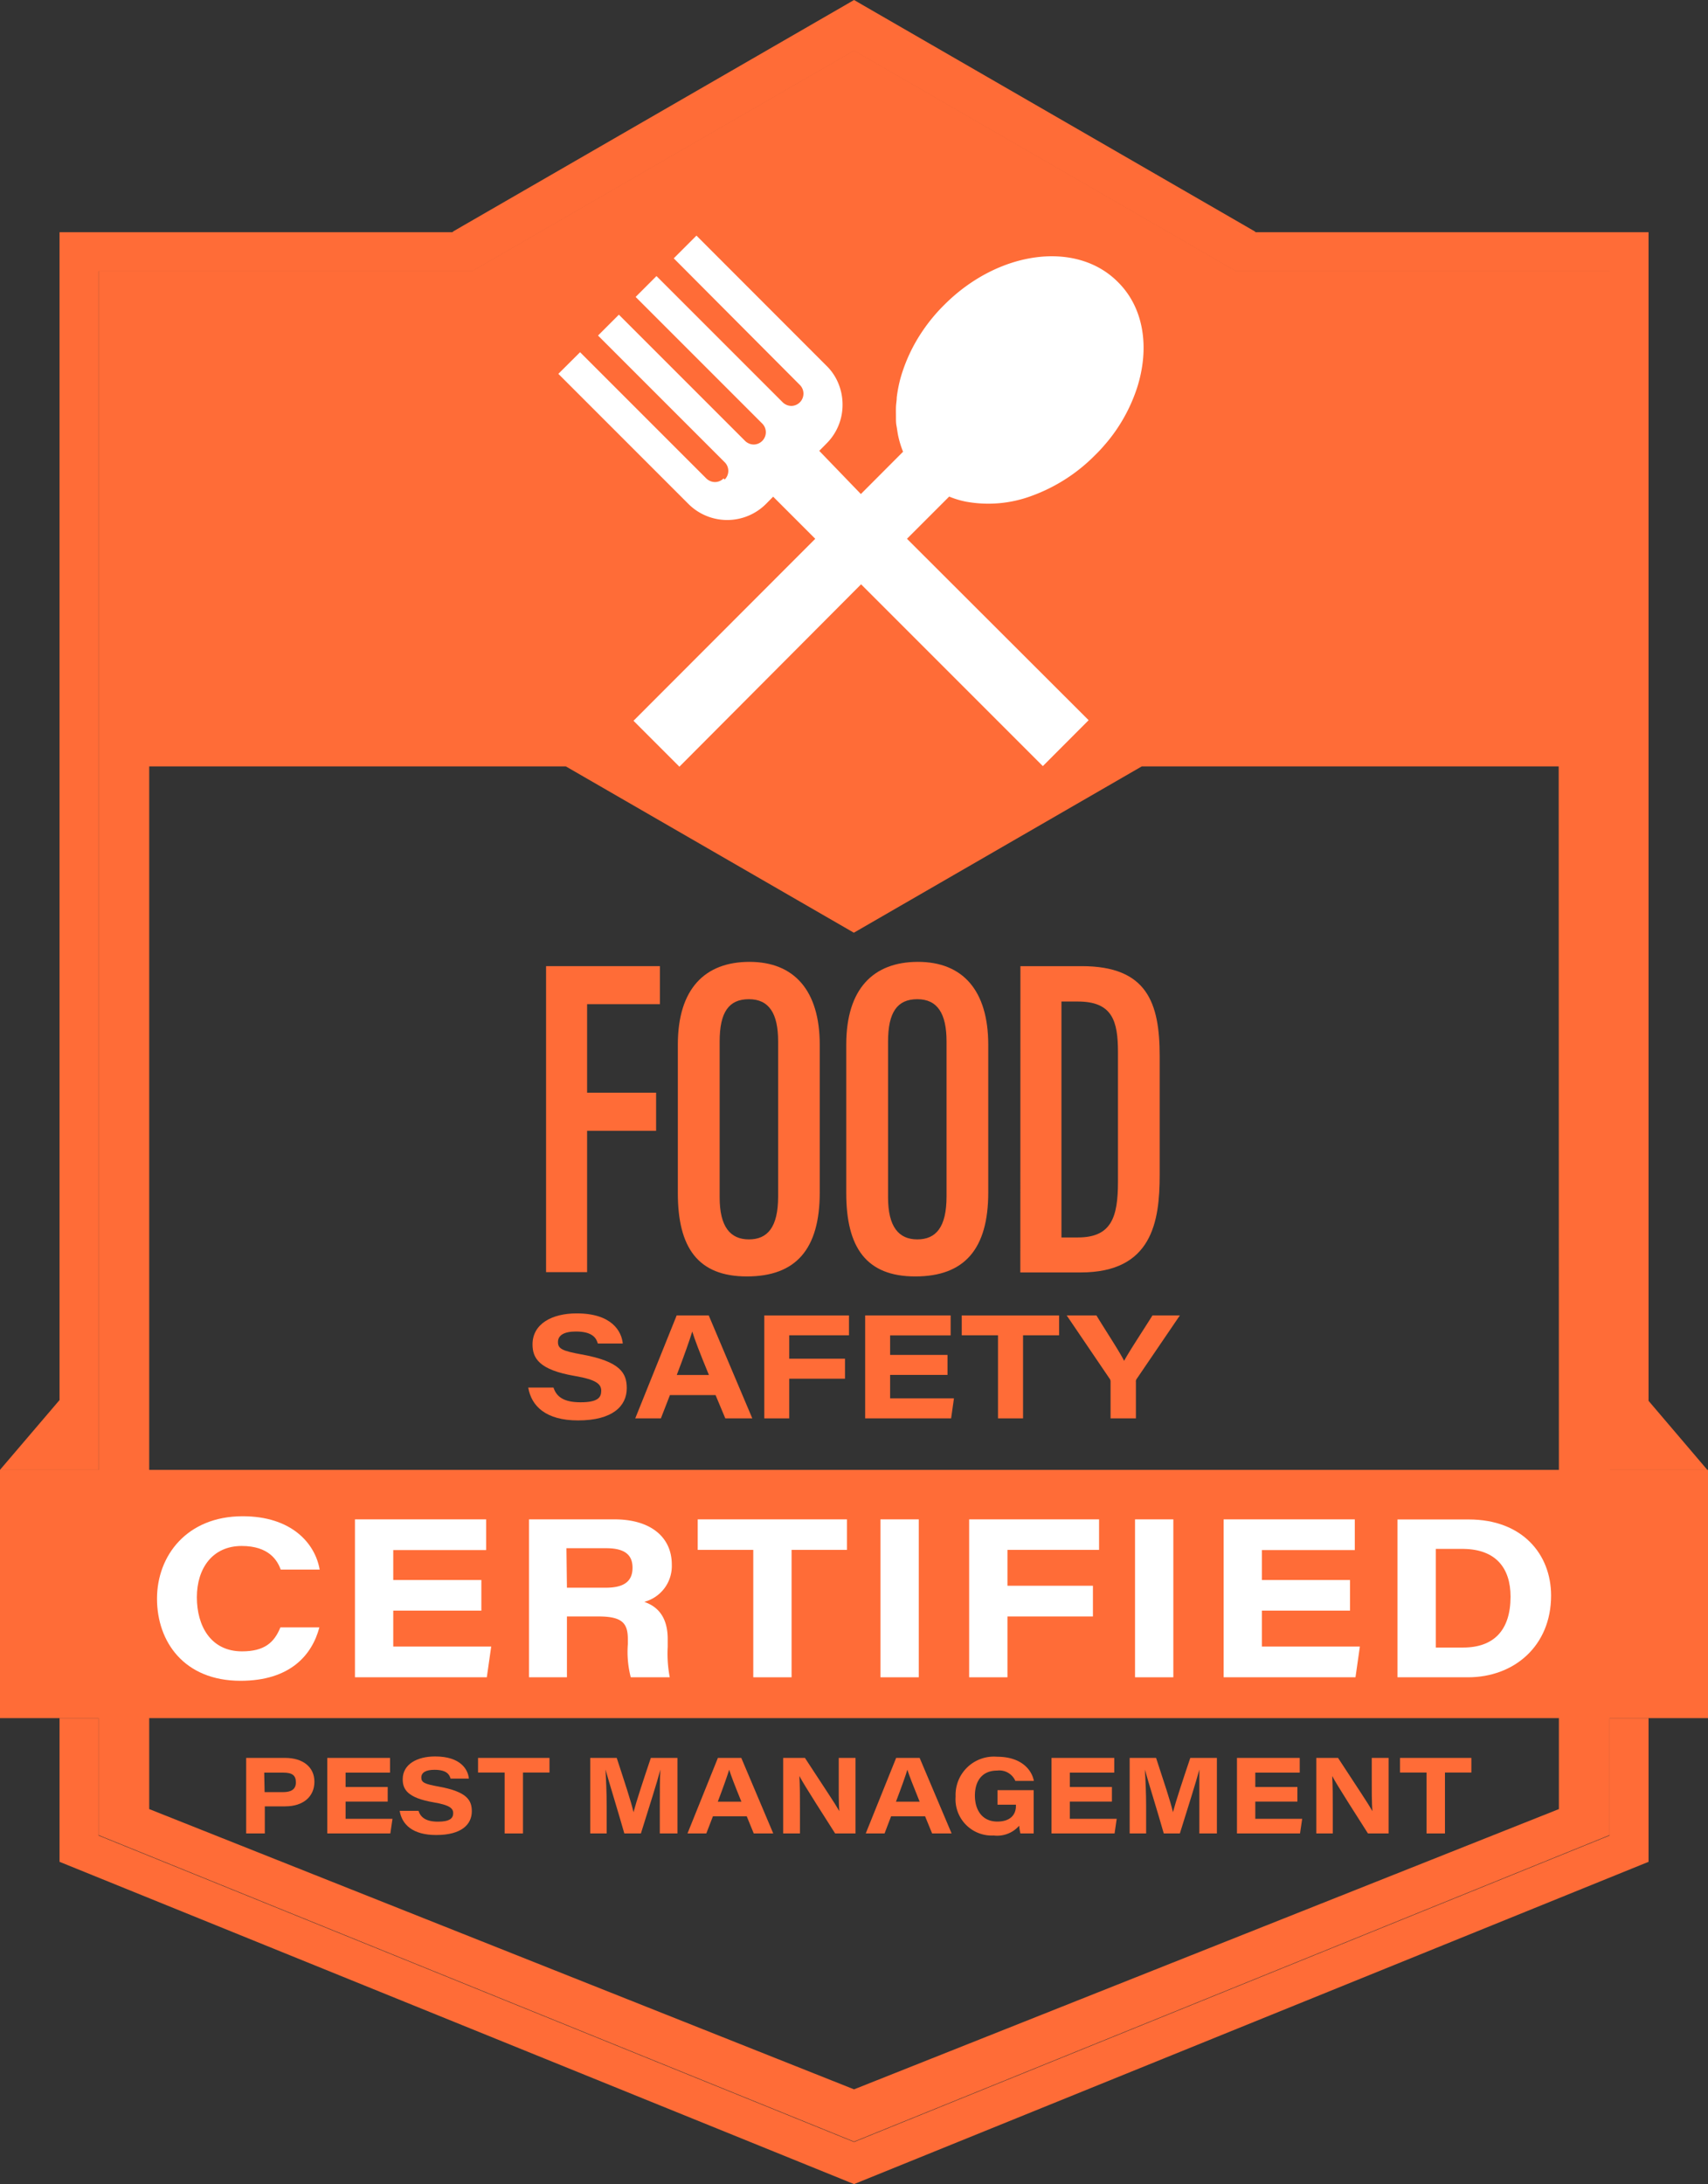 <svg xmlns="http://www.w3.org/2000/svg" xmlns:xlink="http://www.w3.org/1999/xlink" viewBox="0 0 175.25 224.05"><rect x="0" y="0" width="175.25" height="224.05" fill="#333333" stroke="none"/><defs><style>.cls-1{fill:none;}.cls-2{fill:#ff6c37;}.cls-3{clip-path:url(#clip-path);}.cls-4{fill:#fff;}</style><clipPath id="clip-path" transform="translate(-128.94 -104.06)"><rect class="cls-1" width="432" height="432"/></clipPath></defs><title>Food Safety</title><g id="Layer_2" data-name="Layer 2"><g id="Layer_1-2" data-name="Layer 1"><polygon class="cls-2" points="165.15 188.29 87.63 219.73 10.11 188.29 10.11 176.25 6.11 176.25 6.11 190.99 87.63 224.05 169.15 190.99 169.15 176.25 165.15 176.25 165.15 188.29"/><path class="cls-2" d="M304.12,254.84h-10v-123H255.73l-39.16-22.61-39.16,22.61H139.05v123H128.94v25.47h10.11v12l77.52,31.44,77.52-31.44v-12H304.2V254.84Zm-15.23,34.8-72.32,28.75-72.32-28.75v-9.33H288.89Zm0-34.8H144.25V182.68H187l29.55,17.06,29.54-17.06h42.78Z" transform="translate(-128.94 -104.06)"/><polygon class="cls-2" points="169.15 143.7 169.15 23.82 128.8 23.82 128.8 23.77 127.8 23.19 88.63 0.58 87.63 0 86.63 0.58 47.45 23.19 46.45 23.77 46.45 23.82 6.11 23.82 6.11 143.62 0 150.78 10.11 150.78 10.11 27.82 48.47 27.82 87.63 5.21 126.79 27.82 165.15 27.82 165.15 150.78 175.18 150.78 169.15 143.7"/><g class="cls-3"><path class="cls-4" d="M161.71,271c-.75,2.84-3,5.48-8.09,5.48-5.78,0-8.57-4-8.57-8.42s3.07-8.46,8.79-8.46c5,0,7.43,2.76,7.9,5.47h-4c-.33-.93-1.2-2.42-4-2.42-3,0-4.6,2.3-4.6,5.26s1.44,5.55,4.63,5.55c2.3,0,3.31-.9,3.94-2.46Z" transform="translate(-128.94 -104.06)"/><polygon class="cls-4" points="49.39 165.22 40.35 165.22 40.35 168.91 50.4 168.91 49.95 172.06 36.42 172.06 36.42 155.86 49.88 155.86 49.88 159.01 40.35 159.01 40.35 162.08 49.39 162.08 49.39 165.22"/><path class="cls-4" d="M187.11,269.88v6.24h-3.89v-16.2H192c3.73,0,5.87,1.85,5.87,4.63a3.8,3.8,0,0,1-2.82,3.83c.66.26,2.4.9,2.4,3.81V273a12.89,12.89,0,0,0,.21,3.12h-4a10.35,10.35,0,0,1-.3-3.39v-.53c0-1.64-.6-2.32-3-2.32Zm0-2.95h4c1.91,0,2.73-.69,2.73-2.05s-.85-2-2.7-2h-4.08Z" transform="translate(-128.94 -104.06)"/><polygon class="cls-4" points="77.29 158.99 71.59 158.99 71.59 155.86 86.9 155.86 86.9 158.99 81.22 158.99 81.22 172.06 77.29 172.06 77.29 158.99"/><rect class="cls-4" x="90.34" y="155.86" width="3.93" height="16.2"/><polygon class="cls-4" points="99.44 155.86 112.77 155.86 112.77 158.99 103.37 158.99 103.37 162.67 112.14 162.67 112.14 165.82 103.37 165.82 103.37 172.06 99.44 172.06 99.44 155.86"/><rect class="cls-4" x="116.46" y="155.86" width="3.93" height="16.2"/><polygon class="cls-4" points="138.52 165.22 129.48 165.22 129.48 168.91 139.53 168.91 139.08 172.06 125.55 172.06 125.55 155.86 139.01 155.86 139.01 159.01 129.48 159.01 129.48 162.08 138.52 162.08 138.52 165.22"/><path class="cls-4" d="M272.33,259.93h7.32c5.46,0,8.44,3.54,8.44,7.81,0,5.18-3.81,8.38-8.52,8.38h-7.24Zm3.93,13.14h2.79c3.17,0,4.88-1.78,4.88-5.22,0-3-1.57-4.86-4.83-4.9h-2.84Z" transform="translate(-128.94 -104.06)"/><path class="cls-2" d="M154.2,284.39h4c1.8,0,3,.92,3,2.44s-1.13,2.53-3,2.53h-2.09v2.78H154.2Zm1.89,3.51H158c.79,0,1.3-.27,1.3-1s-.39-1-1.3-1h-1.95Z" transform="translate(-128.94 -104.06)"/><polygon class="cls-2" points="39.78 184.81 35.46 184.81 35.46 186.58 40.27 186.58 40.05 188.08 33.58 188.08 33.58 180.33 40.02 180.33 40.02 181.84 35.46 181.84 35.46 183.31 39.78 183.31 39.78 184.81"/><path class="cls-2" d="M171.88,289.82c.22.67.76,1.11,2,1.11s1.56-.37,1.56-.87-.36-.83-2-1.11c-2.69-.46-3.18-1.33-3.18-2.37,0-1.55,1.49-2.34,3.32-2.34,2.66,0,3.38,1.37,3.47,2.27h-1.88c-.11-.39-.37-.9-1.65-.9-.89,0-1.35.28-1.35.79s.32.67,1.78.93c2.94.53,3.4,1.42,3.4,2.54,0,1.34-1.05,2.43-3.65,2.43-2.43,0-3.52-1.08-3.75-2.48Z" transform="translate(-128.94 -104.06)"/><polygon class="cls-2" points="51.78 181.83 49.05 181.83 49.05 180.33 56.38 180.33 56.38 181.83 53.66 181.83 53.66 188.08 51.78 188.08 51.78 181.83"/><path class="cls-2" d="M196.64,289.18c0-1.34,0-2.73.06-3.59h0c-.38,1.43-1.11,3.7-2,6.55H193c-.71-2.49-1.52-5.08-1.93-6.55h0c.05.9.12,2.41.12,3.73v2.82h-1.69v-7.75h2.72c.78,2.4,1.49,4.51,1.72,5.57h0c.33-1.22,1-3.26,1.78-5.57h2.73v7.75h-1.81Z" transform="translate(-128.94 -104.06)"/><path class="cls-2" d="M202.09,290.38l-.68,1.76h-1.93l3.12-7.75H205l3.28,7.75h-2l-.72-1.76Zm2.92-1.5c-.72-1.78-1.07-2.68-1.25-3.28h0c-.18.58-.59,1.76-1.17,3.28Z" transform="translate(-128.94 -104.06)"/><path class="cls-2" d="M209.3,292.14v-7.75h2.23c2.17,3.33,3,4.54,3.53,5.46h0c-.08-.82-.06-2.27-.06-3.54v-1.92h1.72v7.75h-2.09c-.73-1.15-3.21-5-3.67-5.89h0c.06,1,.06,2.06.06,3.44v2.45Z" transform="translate(-128.94 -104.06)"/><path class="cls-2" d="M220.37,290.38l-.67,1.76h-1.93l3.12-7.75h2.41l3.28,7.75h-2l-.72-1.76Zm2.93-1.5c-.72-1.78-1.07-2.68-1.26-3.28h0c-.17.58-.59,1.76-1.17,3.28Z" transform="translate(-128.94 -104.06)"/><path class="cls-2" d="M235,292.14h-1.36a5.64,5.64,0,0,1-.13-.79,3,3,0,0,1-2.61,1,3.72,3.72,0,0,1-3.91-4,3.93,3.93,0,0,1,4.26-4.08c2.49,0,3.56,1.35,3.77,2.48h-1.9a1.79,1.79,0,0,0-1.87-1.06c-1.59,0-2.28,1.13-2.28,2.57s.72,2.66,2.3,2.66c1.31,0,1.91-.68,1.91-1.61v-.12h-1.89V287.7H235Z" transform="translate(-128.94 -104.06)"/><polygon class="cls-2" points="114.09 184.81 109.77 184.81 109.77 186.58 114.58 186.58 114.36 188.08 107.89 188.08 107.89 180.33 114.33 180.33 114.33 181.84 109.77 181.84 109.77 183.31 114.09 183.31 114.09 184.81"/><path class="cls-2" d="M252,289.18c0-1.34,0-2.73,0-3.59h0c-.39,1.43-1.11,3.7-2,6.55h-1.65c-.71-2.49-1.53-5.08-1.94-6.55h0c.06.9.13,2.41.13,3.73v2.82h-1.69v-7.75h2.71c.78,2.4,1.5,4.51,1.73,5.57h0c.33-1.22,1-3.26,1.78-5.57h2.73v7.75H252Z" transform="translate(-128.94 -104.06)"/><polygon class="cls-2" points="133.12 184.81 128.8 184.81 128.8 186.58 133.61 186.58 133.39 188.08 126.92 188.08 126.92 180.33 133.36 180.33 133.36 181.84 128.8 181.84 128.8 183.31 133.12 183.31 133.12 184.81"/><path class="cls-2" d="M264,292.14v-7.75h2.23c2.17,3.33,3,4.54,3.53,5.46h0c-.08-.82-.07-2.27-.07-3.54v-1.92h1.73v7.75H269.3c-.73-1.15-3.21-5-3.67-5.89h0c.06,1,.06,2.06.06,3.44v2.45Z" transform="translate(-128.94 -104.06)"/><polygon class="cls-2" points="146.37 181.83 143.65 181.83 143.65 180.33 150.97 180.33 150.97 181.83 148.26 181.83 148.26 188.08 146.37 188.08 146.37 181.83"/><path class="cls-4" d="M203.18,153.14a1.25,1.25,0,0,1-.88.37,1.29,1.29,0,0,1-.89-.37l-12.95-12.95-2.23,2.22,13.36,13.36a5.63,5.63,0,0,0,7.93,0l.75-.76,4.32,4.32L193.94,178l4.71,4.71L217.29,164l18.65,18.65,4.7-4.71L222,159.33l4.33-4.33a9,9,0,0,0,1.72.52,12.73,12.73,0,0,0,6.71-.58,17.55,17.55,0,0,0,6.53-4.18,14.25,14.25,0,0,0,1-1.07c.32-.36.61-.73.89-1.11a17,17,0,0,0,2.44-4.77c1.29-4.07.71-8.18-2-10.84-4.26-4.27-12.23-3.21-17.79,2.36a17.77,17.77,0,0,0-2.22,2.67,16.74,16.74,0,0,0-2.27,4.84,14,14,0,0,0-.39,2c0,.32-.07.64-.08,1s0,.64,0,1,0,.62.06.93.09.61.15.91a9.79,9.79,0,0,0,.52,1.72l-4.33,4.34L213,150.31l.75-.76a5.58,5.58,0,0,0,1.64-4,5.66,5.66,0,0,0-.41-2.11,5.35,5.35,0,0,0-1.23-1.85l-13.35-13.36-2.33,2.33,12.95,13a1.26,1.26,0,0,1-.88,2.14,1.29,1.29,0,0,1-.89-.37l-12.95-12.95-2.14,2.14,13,13a1.26,1.26,0,0,1-.88,2.14,1.29,1.29,0,0,1-.89-.37l-12.95-12.95-2.14,2.14,13,13a1.25,1.25,0,0,1,0,1.77" transform="translate(-128.94 -104.06)"/><polygon class="cls-2" points="56.03 99.11 67.71 99.11 67.71 103.01 60.24 103.01 60.24 112.09 67.32 112.09 67.32 116 60.24 116 60.24 130.5 56.03 130.5 56.03 99.11"/><path class="cls-2" d="M213.05,211.24v15.15c0,5.8-2.43,8.61-7.48,8.61s-7.08-3-7.08-8.55V211.22c0-5.73,2.78-8.49,7.35-8.49s7.21,2.92,7.21,8.51m-10.27-.34v16c0,3,1.09,4.3,3,4.3s3-1.24,3-4.4V210.88c0-2.84-.92-4.32-3-4.32s-3,1.36-3,4.34" transform="translate(-128.94 -104.06)"/><path class="cls-2" d="M230.34,211.24v15.15c0,5.8-2.44,8.61-7.49,8.61s-7.08-3-7.08-8.55V211.22c0-5.73,2.78-8.49,7.36-8.49s7.21,2.92,7.21,8.51m-10.28-.34v16c0,3,1.09,4.3,3,4.3s3-1.24,3-4.4V210.88c0-2.84-.93-4.32-3-4.32s-3,1.36-3,4.34" transform="translate(-128.94 -104.06)"/><path class="cls-2" d="M233.64,203.17h6.29c6.71,0,8,3.76,8,9.23v12.19c0,4.81-.79,10-8.1,10h-6.2ZM237.85,231h1.7c3.44,0,4.1-2.1,4.1-5.71V212c0-3.2-.57-5.2-4.11-5.2h-1.69Z" transform="translate(-128.94 -104.06)"/><path class="cls-2" d="M185.73,246.4c.3.91,1,1.51,2.78,1.51s2.12-.5,2.12-1.18-.49-1.14-2.71-1.52c-3.67-.63-4.34-1.82-4.34-3.24,0-2.11,2-3.18,4.53-3.18,3.63,0,4.61,1.86,4.73,3.09h-2.56c-.15-.52-.51-1.23-2.25-1.23-1.22,0-1.84.39-1.84,1.08s.44.91,2.42,1.27c4,.72,4.64,1.93,4.64,3.46,0,1.83-1.44,3.31-5,3.31-3.3,0-4.79-1.47-5.11-3.37Z" transform="translate(-128.94 -104.06)"/><path class="cls-2" d="M197.68,247.17l-.93,2.39h-2.63L198.37,239h3.29l4.47,10.56h-2.77l-1-2.39Zm4-2.06c-1-2.42-1.46-3.65-1.71-4.46h0c-.24.79-.8,2.4-1.59,4.46Z" transform="translate(-128.94 -104.06)"/><polygon class="cls-2" points="78.42 134.94 87.11 134.94 87.11 136.98 80.98 136.98 80.98 139.38 86.7 139.38 86.7 141.43 80.98 141.43 80.98 145.5 78.42 145.5 78.42 134.94"/><polygon class="cls-2" points="97.22 141.04 91.33 141.04 91.33 143.45 97.88 143.45 97.59 145.5 88.77 145.5 88.77 134.94 97.54 134.94 97.54 136.99 91.33 136.99 91.33 138.99 97.22 138.99 97.22 141.04"/><polygon class="cls-2" points="102.4 136.98 98.68 136.98 98.68 134.94 108.67 134.94 108.67 136.98 104.97 136.98 104.97 145.5 102.4 145.5 102.4 136.98"/><path class="cls-2" d="M242.89,249.56v-3.78a.52.52,0,0,0-.13-.34L238.39,239h3.05c1,1.65,2.34,3.66,2.84,4.66.54-1,1.87-3,2.91-4.66H250l-4.45,6.54a.43.43,0,0,0-.06.29v3.73Z" transform="translate(-128.94 -104.06)"/></g></g></g></svg>